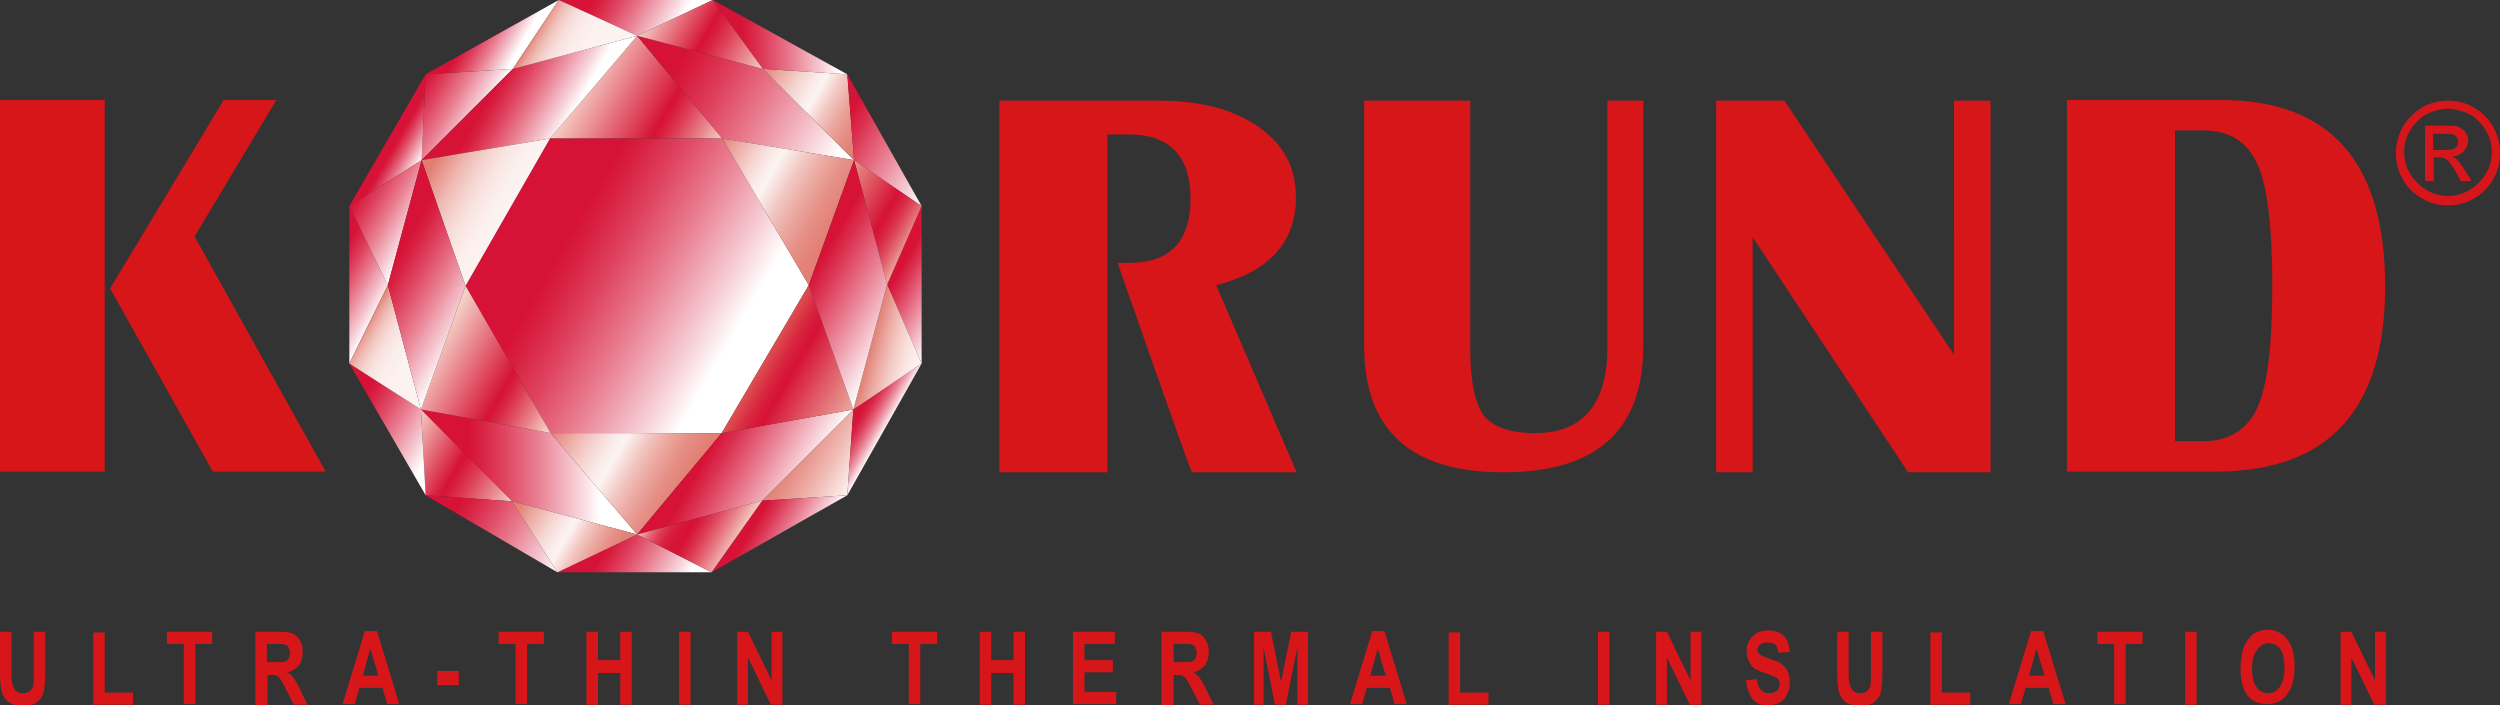 <?xml version="1.0" encoding="utf-8"?>
<!-- Generator: Adobe Illustrator 24.2.1, SVG Export Plug-In . SVG Version: 6.00 Build 0)  -->
<svg version="1.0" id="레이어_1" xmlns="http://www.w3.org/2000/svg" xmlns:xlink="http://www.w3.org/1999/xlink" x="0px"
	 y="0px" width="370px" height="104.4px" viewBox="0 0 370 104.4" style="enable-background:new 0 0 370 104.4;"
	 xml:space="preserve">
<rect x="0" y="0" width="370" height="104.4" fill="#333333" stroke="none"/>
<style type="text/css">
	.st0{fill-rule:evenodd;clip-rule:evenodd;fill:#D61619;}
	.st1{fill-rule:evenodd;clip-rule:evenodd;fill:#D6161A;}
	.st2{fill:#D61619;}
	.st3{fill:url(#SVGID_1_);}
	.st4{fill:url(#SVGID_2_);}
	.st5{fill:url(#SVGID_3_);}
	.st6{fill:url(#SVGID_4_);}
	.st7{fill:url(#SVGID_5_);}
	.st8{fill:url(#SVGID_6_);}
	.st9{fill:url(#SVGID_7_);}
	.st10{fill:url(#SVGID_8_);}
	.st11{fill:url(#SVGID_9_);}
	.st12{fill:url(#SVGID_10_);}
	.st13{fill:url(#SVGID_11_);}
	.st14{fill:url(#SVGID_12_);}
	.st15{fill:url(#SVGID_13_);}
	.st16{fill:url(#SVGID_14_);}
	.st17{fill:url(#SVGID_15_);}
	.st18{fill:url(#SVGID_16_);}
	.st19{fill:url(#SVGID_17_);}
	.st20{fill:url(#SVGID_18_);}
	.st21{fill:url(#SVGID_19_);}
	.st22{fill:url(#SVGID_20_);}
	.st23{fill:url(#SVGID_21_);}
	.st24{fill:url(#SVGID_22_);}
	.st25{fill:url(#SVGID_23_);}
	.st26{fill:url(#SVGID_24_);}
	.st27{fill:url(#SVGID_25_);}
	.st28{fill:url(#SVGID_26_);}
	.st29{fill:url(#SVGID_27_);}
	.st30{fill:url(#SVGID_28_);}
	.st31{fill:url(#SVGID_29_);}
	.st32{fill:url(#SVGID_30_);}
	.st33{fill:url(#SVGID_31_);}
	.st34{fill:url(#SVGID_32_);}
	.st35{fill:url(#SVGID_33_);}
	.st36{fill:url(#SVGID_34_);}
	.st37{fill:url(#SVGID_35_);}
	.st38{fill:url(#SVGID_36_);}
	.st39{fill:url(#SVGID_37_);}
</style>
<path class="st0" d="M0,93.5h1.7v5.8c0,0.9,0,1.5,0.1,1.8c0.1,0.5,0.3,0.8,0.5,1.1c0.3,0.3,0.7,0.4,1.1,0.4c0.4,0,0.7-0.1,1-0.3
	c0.2-0.2,0.4-0.4,0.5-0.8c0.1-0.3,0.1-1,0.1-2.1v-5.9h1.7v5.7c0,1.4-0.1,2.5-0.2,3.1c-0.1,0.6-0.5,1.2-1,1.6c-0.5,0.4-1.2,0.6-2,0.6
	c-0.9,0-1.6-0.2-2.1-0.5c-0.5-0.3-0.8-0.8-1.1-1.4c-0.2-0.6-0.3-1.7-0.3-3.3V93.5L0,93.5z M13.8,104.2V93.6h1.7v8.9h4.2v1.8H13.8
	L13.8,104.2z M27.2,104.2v-8.9h-2.5v-1.8h6.7v1.8h-2.5v8.9H27.2L27.2,104.2z M37.8,104.2V93.5h3.6c0.9,0,1.6,0.1,2,0.3
	c0.4,0.2,0.7,0.5,1,1c0.3,0.5,0.4,1.1,0.4,1.7c0,0.8-0.2,1.5-0.6,2c-0.4,0.5-0.9,0.8-1.6,1c0.4,0.3,0.7,0.6,0.9,0.9
	c0.2,0.3,0.6,0.9,1,1.8l1,2.1h-2l-1.2-2.3c-0.4-0.8-0.7-1.4-0.9-1.6c-0.2-0.2-0.3-0.4-0.5-0.4c-0.2-0.1-0.5-0.1-0.9-0.1h-0.4v4.5
	H37.8L37.8,104.2z M39.4,98h1.3c0.8,0,1.3,0,1.5-0.1c0.2-0.1,0.4-0.2,0.5-0.4c0.1-0.2,0.2-0.5,0.2-0.9c0-0.3-0.1-0.6-0.2-0.8
	c-0.1-0.2-0.3-0.4-0.5-0.4c-0.2-0.1-0.6-0.1-1.4-0.1h-1.3V98L39.4,98z M59.1,104.2h-1.8l-0.7-2.4h-3.4l-0.7,2.4h-1.8l3.3-10.8h1.8
	L59.1,104.2L59.1,104.2z M56,100l-1.2-4l-1.1,4H56L56,100z M64.7,101.4v-2.1h3.2v2.1H64.7L64.7,101.4z M76.3,104.2v-8.9h-2.5v-1.8
	h6.7v1.8H78v8.9H76.3L76.3,104.2z M86.8,104.2V93.5h1.7v4.2h3.3v-4.2h1.7v10.8h-1.7v-4.7h-3.3v4.7H86.8L86.8,104.2z M100.5,104.2
	V93.5h1.7v10.8H100.5L100.5,104.2z M109.1,104.2V93.5h1.6l3.5,7.2v-7.2h1.6v10.8h-1.7l-3.4-7v7H109.1L109.1,104.2z M134.5,104.2
	v-8.9H132v-1.8h6.7v1.8h-2.5v8.9H134.5L134.5,104.2z M145,104.2V93.5h1.7v4.2h3.3v-4.2h1.7v10.8h-1.7v-4.7h-3.3v4.7H145L145,104.2z
	 M158.8,104.2V93.5h6.2v1.8h-4.5v2.4h4.2v1.8h-4.2v2.9h4.7v1.8H158.8L158.8,104.2z M171.9,104.2V93.5h3.6c0.9,0,1.6,0.1,2,0.3
	c0.4,0.2,0.7,0.5,1,1c0.3,0.5,0.4,1.1,0.4,1.7c0,0.8-0.2,1.5-0.6,2c-0.4,0.5-0.9,0.8-1.6,1c0.4,0.3,0.7,0.6,0.9,0.9
	c0.2,0.3,0.6,0.9,1,1.8l1,2.1h-2l-1.2-2.3c-0.4-0.8-0.7-1.4-0.9-1.6c-0.2-0.2-0.3-0.4-0.5-0.4c-0.2-0.1-0.5-0.1-0.9-0.1h-0.4v4.5
	H171.9L171.9,104.2z M173.6,98h1.3c0.8,0,1.3,0,1.5-0.1c0.2-0.1,0.4-0.2,0.5-0.4c0.1-0.2,0.2-0.5,0.2-0.9c0-0.3-0.1-0.6-0.2-0.8
	c-0.1-0.2-0.3-0.4-0.5-0.4c-0.2-0.1-0.6-0.1-1.4-0.1h-1.3V98L173.6,98z M185.6,104.2V93.5h2.5l1.5,7.4l1.5-7.4h2.5v10.8h-1.6v-8.5
	l-1.7,8.5h-1.6l-1.7-8.5v8.5H185.6L185.6,104.2z M208.2,104.2h-1.8l-0.7-2.4h-3.4l-0.7,2.4h-1.8l3.3-10.8h1.8L208.2,104.2
	L208.2,104.2z M205.1,100l-1.2-4l-1.1,4H205.1L205.1,100z M214.4,104.2V93.6h1.7v8.9h4.2v1.8H214.4L214.4,104.2z M236.5,104.2V93.5
	h1.7v10.8H236.5L236.5,104.2z M245.1,104.2V93.5h1.6l3.5,7.2v-7.2h1.6v10.8h-1.7l-3.4-7v7H245.1L245.1,104.2z M258.4,100.7l1.6-0.2
	c0.2,1.4,0.8,2.1,1.8,2.1c0.5,0,0.9-0.1,1.2-0.4c0.3-0.3,0.4-0.6,0.4-1c0-0.2-0.1-0.5-0.2-0.6c-0.1-0.2-0.3-0.3-0.5-0.4
	c-0.2-0.1-0.7-0.3-1.5-0.6c-0.7-0.2-1.3-0.5-1.6-0.7c-0.3-0.3-0.6-0.6-0.8-1.1c-0.2-0.4-0.3-0.9-0.3-1.4c0-0.6,0.1-1.1,0.4-1.6
	c0.3-0.5,0.6-0.8,1.1-1.1c0.4-0.2,1-0.4,1.7-0.4c1,0,1.8,0.3,2.3,0.8c0.6,0.6,0.8,1.4,0.9,2.4l-1.7,0.1c-0.1-0.6-0.2-1-0.5-1.2
	c-0.2-0.2-0.6-0.3-1.1-0.3c-0.5,0-0.8,0.1-1.1,0.3c-0.2,0.2-0.4,0.4-0.4,0.7c0,0.3,0.1,0.5,0.3,0.7c0.2,0.2,0.7,0.4,1.5,0.7
	c0.9,0.3,1.5,0.5,1.8,0.8c0.4,0.3,0.7,0.7,0.9,1.1c0.2,0.5,0.3,1,0.3,1.6c0,0.9-0.3,1.7-0.8,2.4c-0.5,0.6-1.4,1-2.6,1
	C259.8,104.4,258.7,103.2,258.4,100.7L258.4,100.7z M271.9,93.5h1.7v5.8c0,0.9,0,1.5,0.1,1.8c0.1,0.5,0.3,0.8,0.5,1.1
	c0.3,0.3,0.7,0.4,1.1,0.4c0.4,0,0.7-0.1,1-0.3c0.2-0.2,0.4-0.4,0.5-0.8c0.1-0.3,0.1-1,0.1-2.1v-5.9h1.7v5.7c0,1.4-0.1,2.5-0.2,3.1
	c-0.1,0.6-0.5,1.2-1,1.6c-0.5,0.4-1.2,0.6-2,0.6c-0.9,0-1.6-0.2-2.1-0.5c-0.5-0.3-0.8-0.8-1.1-1.4c-0.2-0.6-0.3-1.7-0.3-3.3V93.5
	L271.9,93.5z M285.7,104.2V93.6h1.7v8.9h4.2v1.8H285.7L285.7,104.2z M305.7,104.2h-1.8l-0.7-2.4h-3.4l-0.7,2.4h-1.8l3.3-10.8h1.8
	L305.7,104.2L305.7,104.2z M302.6,100l-1.2-4l-1.1,4H302.6L302.6,100z M312.9,104.2v-8.9h-2.5v-1.8h6.7v1.8h-2.5v8.9H312.9
	L312.9,104.2z M323.4,104.2V93.5h1.7v10.8H323.4L323.4,104.2z M331.6,98.9c0-1.3,0.2-2.3,0.5-3.2c0.4-0.8,0.8-1.4,1.4-1.9
	c0.6-0.4,1.3-0.6,2.1-0.6c1.2,0,2.2,0.5,2.9,1.4c0.8,1,1.1,2.3,1.1,4.1c0,1.8-0.4,3.2-1.2,4.2c-0.7,0.9-1.7,1.3-2.9,1.3
	c-1.2,0-2.2-0.4-2.9-1.3C332,102.1,331.6,100.7,331.6,98.9L331.6,98.9z M333.3,98.9c0,1.2,0.2,2.2,0.7,2.8c0.4,0.6,1,0.9,1.7,0.9
	c0.7,0,1.2-0.3,1.7-0.9c0.4-0.6,0.7-1.6,0.7-2.8c0-1.2-0.2-2.2-0.6-2.8c-0.4-0.6-1-0.9-1.7-0.9c-0.7,0-1.2,0.3-1.7,0.9
	C333.6,96.7,333.3,97.6,333.3,98.9L333.3,98.9z M346.4,104.2V93.5h1.6l3.5,7.2v-7.2h1.6v10.8h-1.7l-3.4-7v7H346.4z"/>
<path class="st1" d="M362.3,14.9c1.3,0,2.6,0.3,3.8,1c1.2,0.7,2.2,1.6,2.9,2.9c0.7,1.2,1,2.5,1,3.9c0,1.3-0.3,2.6-1,3.8
	c-0.7,1.2-1.6,2.2-2.9,2.9c-1.2,0.7-2.5,1-3.8,1c-1.3,0-2.6-0.3-3.8-1c-1.2-0.7-2.2-1.6-2.9-2.9c-0.7-1.2-1-2.5-1-3.8
	c0-1.3,0.3-2.6,1-3.9c0.7-1.2,1.7-2.2,2.9-2.9C359.7,15.2,361,14.9,362.3,14.9L362.3,14.9z M362.3,16.1c-1.1,0-2.1,0.3-3.2,0.8
	c-1,0.6-1.8,1.4-2.4,2.4c-0.6,1-0.9,2.1-0.9,3.2c0,1.1,0.3,2.2,0.9,3.2c0.6,1,1.4,1.8,2.4,2.4c1,0.6,2.1,0.9,3.2,0.9
	c1.1,0,2.2-0.3,3.2-0.9c1-0.6,1.8-1.4,2.4-2.4c0.6-1,0.9-2.1,0.9-3.2c0-1.1-0.3-2.2-0.9-3.2c-0.6-1-1.4-1.8-2.4-2.4
	C364.4,16.4,363.3,16.1,362.3,16.1L362.3,16.1z M358.9,26.8h1.3v-3.5h0.8c0.5,0,0.8,0.1,1.1,0.3c0.4,0.3,0.8,0.9,1.4,1.9l0.7,1.3
	h1.6l-1-1.6c-0.5-0.8-0.9-1.3-1.2-1.6c-0.2-0.2-0.4-0.3-0.7-0.4c0.7-0.1,1.3-0.3,1.7-0.8c0.4-0.5,0.7-1,0.7-1.6
	c0-0.4-0.1-0.8-0.4-1.2c-0.3-0.4-0.6-0.6-1-0.8c-0.4-0.2-1.1-0.2-2.1-0.2h-2.9V26.8L358.9,26.8z M360.2,22.2h1.6
	c0.8,0,1.3-0.1,1.6-0.3c0.3-0.2,0.4-0.5,0.4-0.9c0-0.2-0.1-0.5-0.2-0.7c-0.1-0.2-0.3-0.3-0.6-0.4c-0.2-0.1-0.7-0.1-1.4-0.1h-1.5
	V22.2z"/>
<path class="st0" d="M31.5,69.8h16.7L28.8,35l12.1-20.2h-7.8L16.3,42.7L31.5,69.8L31.5,69.8z M0,69.8h15.5v-55H0V69.8z"/>
<path class="st2" d="M180,42.2c7.9-2,11.8-6.4,11.8-13c0-4.4-1.8-7.8-5.5-10.4c-3.7-2.6-8.6-3.9-14.7-3.9h-23.7v55h16V19.9h3.2
	c6,0,9.1,3.2,9.1,9.5c0,6.3-3,9.5-9.1,9.5h-1.7c0,0,9.9,28.4,11,31h15.5L180,42.2z"/>
<path class="st2" d="M243.2,14.9v36.3c0,12.5-6.9,18.7-20.7,18.7c-13.7,0-20.6-6.2-20.6-18.7V14.9h15.7v36.8c0,4.8,0.7,8,2,9.8
	c1.4,1.7,3.9,2.6,7.6,2.6c7.1,0,10.7-4.3,10.7-12.8V14.9H243.2z"/>
<path class="st2" d="M294.6,14.9v55h-12.2l-23-34.8v34.8h-5.4v-55h10.1l25.1,37.6V14.9H294.6z"/>
<path class="st2" d="M305.9,69.8v-55h22.8c16.2,0,24.3,9.2,24.3,27.6c0,18.3-8.4,27.4-25.2,27.4H305.9z M321.9,65.3h4.2
	c3.8,0,6.5-1.7,8-5c1.5-3.3,2.2-9.3,2.2-18c0-8.7-0.7-14.7-2.2-18c-1.5-3.3-4.1-5-8-5h-4.2V65.3z"/>
<linearGradient id="SVGID_1_" gradientUnits="userSpaceOnUse" x1="86.342" y1="41.032" x2="105.465" y2="52.073" gradientTransform="matrix(1 0 0 1 0 -29)">
	<stop  offset="0" style="stop-color:#F5CEC4"/>
	<stop  offset="0.586" style="stop-color:#D61236"/>
	<stop  offset="0.634" style="stop-color:#D82040"/>
	<stop  offset="0.723" style="stop-color:#DE445B"/>
	<stop  offset="0.845" style="stop-color:#E87E87"/>
	<stop  offset="0.993" style="stop-color:#F5CDC3"/>
	<stop  offset="0.995" style="stop-color:#F5CEC4"/>
</linearGradient>
<polygon class="st3" points="106.9,20.5 94.3,5.3 81.4,20.5 "/>
<g>
	
		<linearGradient id="SVGID_2_" gradientUnits="userSpaceOnUse" x1="61.896" y1="41.783" x2="71.295" y2="47.21" gradientTransform="matrix(1 0 0 1 0 -29)">
		<stop  offset="0" style="stop-color:#D61236"/>
		<stop  offset="9.660001e-02" style="stop-color:#D82042"/>
		<stop  offset="0.278" style="stop-color:#DF4460"/>
		<stop  offset="0.525" style="stop-color:#E97E91"/>
		<stop  offset="0.824" style="stop-color:#F6CDD5"/>
		<stop  offset="1" style="stop-color:#FFFFFF"/>
	</linearGradient>
	<polygon class="st4" points="62.4,23.7 63,11 75.9,10.2 	"/>
</g>
<g>
	
		<linearGradient id="SVGID_3_" gradientUnits="userSpaceOnUse" x1="85.381" y1="108.808" x2="102.416" y2="118.643" gradientTransform="matrix(1 0 0 1 0 -29)">
		<stop  offset="0.215" style="stop-color:#D61236"/>
		<stop  offset="0.278" style="stop-color:#D82042"/>
		<stop  offset="0.396" style="stop-color:#DF4460"/>
		<stop  offset="0.556" style="stop-color:#E97E91"/>
		<stop  offset="0.751" style="stop-color:#F6CDD5"/>
		<stop  offset="0.866" style="stop-color:#FFFFFF"/>
	</linearGradient>
	<polygon class="st5" points="94.3,79.1 105.3,84.7 82.5,84.7 	"/>
</g>
<g>
	
		<linearGradient id="SVGID_4_" gradientUnits="userSpaceOnUse" x1="46.619" y1="68.241" x2="56.734" y2="74.081" gradientTransform="matrix(1 0 0 1 0 -29)">
		<stop  offset="0.215" style="stop-color:#D61236"/>
		<stop  offset="0.291" style="stop-color:#D82042"/>
		<stop  offset="0.433" style="stop-color:#DF4460"/>
		<stop  offset="0.627" style="stop-color:#E97E91"/>
		<stop  offset="0.862" style="stop-color:#F6CDD5"/>
		<stop  offset="1" style="stop-color:#FFFFFF"/>
	</linearGradient>
	<polygon class="st6" points="51.7,30.5 57.4,42.2 51.7,53.8 	"/>
</g>
<g>
	
		<linearGradient id="SVGID_5_" gradientUnits="userSpaceOnUse" x1="75.174" y1="60.339" x2="113.242" y2="82.317" gradientTransform="matrix(1 0 0 1 0 -29)">
		<stop  offset="0.215" style="stop-color:#D61236"/>
		<stop  offset="0.278" style="stop-color:#D82042"/>
		<stop  offset="0.396" style="stop-color:#DF4460"/>
		<stop  offset="0.556" style="stop-color:#E97E91"/>
		<stop  offset="0.751" style="stop-color:#F6CDD5"/>
		<stop  offset="0.866" style="stop-color:#FFFFFF"/>
	</linearGradient>
	<polygon class="st7" points="81.4,20.5 106.9,20.5 119.7,42.2 106.8,64.1 81.5,64.1 68.9,42.3 	"/>
</g>
<linearGradient id="SVGID_6_" gradientUnits="userSpaceOnUse" x1="70.382" y1="38.892" x2="86.288" y2="48.076" gradientTransform="matrix(1 0 0 1 0 -29)">
	<stop  offset="0.215" style="stop-color:#D61236"/>
	<stop  offset="0.278" style="stop-color:#D82042"/>
	<stop  offset="0.396" style="stop-color:#DF4460"/>
	<stop  offset="0.556" style="stop-color:#E97E91"/>
	<stop  offset="0.751" style="stop-color:#F6CDD5"/>
	<stop  offset="0.866" style="stop-color:#FFFFFF"/>
</linearGradient>
<polygon class="st8" points="94.3,5.3 81.4,20.5 62.4,23.7 75.9,10.2 "/>
<g>
	
		<linearGradient id="SVGID_7_" gradientUnits="userSpaceOnUse" x1="62.268" y1="98.838" x2="94.261" y2="98.838" gradientTransform="matrix(1 0 0 1 0 -29)">
		<stop  offset="0.215" style="stop-color:#D61236"/>
		<stop  offset="0.274" style="stop-color:#D82042"/>
		<stop  offset="0.386" style="stop-color:#DF4460"/>
		<stop  offset="0.537" style="stop-color:#E97E91"/>
		<stop  offset="0.72" style="stop-color:#F6CDD5"/>
		<stop  offset="0.828" style="stop-color:#FFFFFF"/>
	</linearGradient>
	<polygon class="st9" points="94.3,79.1 75.8,74.2 62.3,60.6 81.5,64.1 	"/>
</g>
<g>
	
		<linearGradient id="SVGID_8_" gradientUnits="userSpaceOnUse" x1="83.015" y1="90.452" x2="102.017" y2="101.423" gradientTransform="matrix(1 0 0 1 0 -29)">
		<stop  offset="0" style="stop-color:#E38075"/>
		<stop  offset="0.139" style="stop-color:#EDACA5"/>
		<stop  offset="0.28" style="stop-color:#F5D3CF"/>
		<stop  offset="0.391" style="stop-color:#FAEBE8"/>
		<stop  offset="0.457" style="stop-color:#FCF4F2"/>
		<stop  offset="0.463" style="stop-color:#FCF2F0"/>
		<stop  offset="0.587" style="stop-color:#F2C8C3"/>
		<stop  offset="0.706" style="stop-color:#EBA8A0"/>
		<stop  offset="0.817" style="stop-color:#E69087"/>
		<stop  offset="0.918" style="stop-color:#E38277"/>
		<stop  offset="1" style="stop-color:#E27D72"/>
	</linearGradient>
	<polygon class="st10" points="81.5,64.1 94.3,79.1 106.8,64.1 	"/>
</g>
<g>
	
		<linearGradient id="SVGID_9_" gradientUnits="userSpaceOnUse" x1="62.241" y1="52.993" x2="75.154" y2="60.449" gradientTransform="matrix(1 0 0 1 0 -29)">
		<stop  offset="0.118" style="stop-color:#E27D72"/>
		<stop  offset="0.221" style="stop-color:#E8978E"/>
		<stop  offset="0.376" style="stop-color:#EFB8B2"/>
		<stop  offset="0.532" style="stop-color:#F5D3CE"/>
		<stop  offset="0.688" style="stop-color:#F9E5E2"/>
		<stop  offset="0.844" style="stop-color:#FBF0EE"/>
		<stop  offset="1" style="stop-color:#FCF4F2"/>
	</linearGradient>
	<polygon class="st11" points="62.4,23.7 81.4,20.5 68.9,42.3 	"/>
</g>
<g>
	
		<linearGradient id="SVGID_10_" gradientUnits="userSpaceOnUse" x1="64.083" y1="79.624" x2="82.97" y2="90.529" gradientTransform="matrix(1 0 0 1 0 -29)">
		<stop  offset="3.230000e-02" style="stop-color:#F5CEC4"/>
		<stop  offset="0.575" style="stop-color:#D61236"/>
		<stop  offset="0.621" style="stop-color:#D82040"/>
		<stop  offset="0.707" style="stop-color:#DE445B"/>
		<stop  offset="0.824" style="stop-color:#E87E87"/>
		<stop  offset="0.966" style="stop-color:#F5CDC3"/>
		<stop  offset="0.968" style="stop-color:#F5CEC4"/>
	</linearGradient>
	<polygon class="st12" points="62.3,60.6 81.5,64.1 68.9,42.3 	"/>
</g>
<g>
	
		<linearGradient id="SVGID_11_" gradientUnits="userSpaceOnUse" x1="59.597" y1="94.244" x2="75.619" y2="103.494" gradientTransform="matrix(1 0 0 1 0 -29)">
		<stop  offset="0" style="stop-color:#F5CEC4"/>
		<stop  offset="0.484" style="stop-color:#D61236"/>
		<stop  offset="0.544" style="stop-color:#D82040"/>
		<stop  offset="0.657" style="stop-color:#DE445B"/>
		<stop  offset="0.811" style="stop-color:#E87E87"/>
		<stop  offset="0.998" style="stop-color:#F5CDC3"/>
		<stop  offset="1" style="stop-color:#F5CEC4"/>
	</linearGradient>
	<polygon class="st13" points="75.8,74.2 63,73.3 62.3,60.6 	"/>
</g>
<g>
	
		<linearGradient id="SVGID_12_" gradientUnits="userSpaceOnUse" x1="67.803" y1="31.574" x2="77.91" y2="37.409" gradientTransform="matrix(1 0 0 1 0 -29)">
		<stop  offset="0.215" style="stop-color:#D61236"/>
		<stop  offset="0.278" style="stop-color:#D82042"/>
		<stop  offset="0.396" style="stop-color:#DF4460"/>
		<stop  offset="0.556" style="stop-color:#E97E91"/>
		<stop  offset="0.751" style="stop-color:#F6CDD5"/>
		<stop  offset="0.866" style="stop-color:#FFFFFF"/>
	</linearGradient>
	<polygon class="st14" points="75.9,10.2 63,11 82.7,0 	"/>
</g>
<g>
	
		<linearGradient id="SVGID_13_" gradientUnits="userSpaceOnUse" x1="64.366" y1="99.902" x2="83.983" y2="111.228" gradientTransform="matrix(1 0 0 1 0 -29)">
		<stop  offset="0.215" style="stop-color:#D61236"/>
		<stop  offset="0.291" style="stop-color:#D82042"/>
		<stop  offset="0.433" style="stop-color:#DF4460"/>
		<stop  offset="0.627" style="stop-color:#E97E91"/>
		<stop  offset="0.862" style="stop-color:#F6CDD5"/>
		<stop  offset="1" style="stop-color:#FFFFFF"/>
	</linearGradient>
	<polygon class="st15" points="75.8,74.2 82.5,84.7 63,73.3 	"/>
</g>
<g>
	
		<linearGradient id="SVGID_14_" gradientUnits="userSpaceOnUse" x1="57.3" y1="49.719" x2="62.428" y2="52.679" gradientTransform="matrix(1 0 0 1 0 -29)">
		<stop  offset="0.215" style="stop-color:#D61236"/>
		<stop  offset="0.291" style="stop-color:#D82042"/>
		<stop  offset="0.433" style="stop-color:#DF4460"/>
		<stop  offset="0.627" style="stop-color:#E97E91"/>
		<stop  offset="0.862" style="stop-color:#F6CDD5"/>
		<stop  offset="1" style="stop-color:#FFFFFF"/>
	</linearGradient>
	<polygon class="st16" points="62.4,23.7 51.7,30.5 63,11 	"/>
</g>
<g>
	
		<linearGradient id="SVGID_15_" gradientUnits="userSpaceOnUse" x1="48.863" y1="87.715" x2="65.767" y2="97.474" gradientTransform="matrix(1 0 0 1 0 -29)">
		<stop  offset="0.215" style="stop-color:#D61236"/>
		<stop  offset="0.278" style="stop-color:#D82042"/>
		<stop  offset="0.396" style="stop-color:#DF4460"/>
		<stop  offset="0.556" style="stop-color:#E97E91"/>
		<stop  offset="0.751" style="stop-color:#F6CDD5"/>
		<stop  offset="0.866" style="stop-color:#FFFFFF"/>
	</linearGradient>
	<polygon class="st17" points="62.3,60.6 63,73.3 51.7,53.8 	"/>
</g>
<path d="M105.5,0"/>
<linearGradient id="SVGID_16_" gradientUnits="userSpaceOnUse" x1="85.585" y1="24.078" x2="102.636" y2="33.922" gradientTransform="matrix(1 0 0 1 0 -29)">
	<stop  offset="0.215" style="stop-color:#D61236"/>
	<stop  offset="0.278" style="stop-color:#D82042"/>
	<stop  offset="0.396" style="stop-color:#DF4460"/>
	<stop  offset="0.556" style="stop-color:#E97E91"/>
	<stop  offset="0.751" style="stop-color:#F6CDD5"/>
	<stop  offset="0.866" style="stop-color:#FFFFFF"/>
</linearGradient>
<polygon class="st18" points="105.5,0 94.3,5.3 82.7,0 "/>
<linearGradient id="SVGID_17_" gradientUnits="userSpaceOnUse" x1="79.278" y1="33.405" x2="90.888" y2="40.108" gradientTransform="matrix(1 0 0 1 0 -29)">
	<stop  offset="0" style="stop-color:#E27D72"/>
	<stop  offset="1.620000e-02" style="stop-color:#E4867C"/>
	<stop  offset="7.560000e-02" style="stop-color:#EAA49B"/>
	<stop  offset="0.143" style="stop-color:#F0BDB7"/>
	<stop  offset="0.219" style="stop-color:#F4D1CD"/>
	<stop  offset="0.308" style="stop-color:#F8E1DE"/>
	<stop  offset="0.418" style="stop-color:#FAECE9"/>
	<stop  offset="0.572" style="stop-color:#FCF2F0"/>
	<stop  offset="1" style="stop-color:#FCF4F2"/>
</linearGradient>
<polygon class="st19" points="82.7,0 94.3,5.3 75.9,10.2 "/>
<g>
	
		<linearGradient id="SVGID_18_" gradientUnits="userSpaceOnUse" x1="75.612" y1="103.507" x2="91.569" y2="112.72" gradientTransform="matrix(1 0 0 1 0 -29)">
		<stop  offset="6.450000e-02" style="stop-color:#E38075"/>
		<stop  offset="0.203" style="stop-color:#EDACA5"/>
		<stop  offset="0.344" style="stop-color:#F5D3CF"/>
		<stop  offset="0.455" style="stop-color:#FAEBE8"/>
		<stop  offset="0.521" style="stop-color:#FCF4F2"/>
		<stop  offset="0.527" style="stop-color:#FCF2F0"/>
		<stop  offset="0.636" style="stop-color:#F2C8C3"/>
		<stop  offset="0.741" style="stop-color:#EBA8A0"/>
		<stop  offset="0.839" style="stop-color:#E69087"/>
		<stop  offset="0.928" style="stop-color:#E38277"/>
		<stop  offset="1" style="stop-color:#E27D72"/>
	</linearGradient>
	<polygon class="st20" points="82.5,84.7 75.8,74.2 94.3,79.1 	"/>
</g>
<g>
	
		<linearGradient id="SVGID_19_" gradientUnits="userSpaceOnUse" x1="52.641" y1="57.789" x2="62.016" y2="63.202" gradientTransform="matrix(1 0 0 1 0 -29)">
		<stop  offset="0" style="stop-color:#D61236"/>
		<stop  offset="9.660001e-02" style="stop-color:#D82042"/>
		<stop  offset="0.278" style="stop-color:#DF4460"/>
		<stop  offset="0.525" style="stop-color:#E97E91"/>
		<stop  offset="0.824" style="stop-color:#F6CDD5"/>
		<stop  offset="1" style="stop-color:#FFFFFF"/>
	</linearGradient>
	<polygon class="st21" points="57.4,42.2 62.4,23.7 51.7,30.5 	"/>
</g>
<g>
	
		<linearGradient id="SVGID_20_" gradientUnits="userSpaceOnUse" x1="54" y1="77.072" x2="65.621" y2="83.781" gradientTransform="matrix(1 0 0 1 0 -29)">
		<stop  offset="0" style="stop-color:#E27D72"/>
		<stop  offset="1.620000e-02" style="stop-color:#E4867C"/>
		<stop  offset="7.560000e-02" style="stop-color:#EAA49B"/>
		<stop  offset="0.143" style="stop-color:#F0BDB7"/>
		<stop  offset="0.219" style="stop-color:#F4D1CD"/>
		<stop  offset="0.308" style="stop-color:#F8E1DE"/>
		<stop  offset="0.418" style="stop-color:#FAECE9"/>
		<stop  offset="0.572" style="stop-color:#FCF2F0"/>
		<stop  offset="1" style="stop-color:#FCF4F2"/>
	</linearGradient>
	<polygon class="st22" points="57.4,42.2 62.3,60.6 51.7,53.8 	"/>
</g>
<g>
	
		<linearGradient id="SVGID_21_" gradientUnits="userSpaceOnUse" x1="54.399" y1="66.577" x2="70.278" y2="75.745" gradientTransform="matrix(1 0 0 1 0 -29)">
		<stop  offset="0.215" style="stop-color:#D61236"/>
		<stop  offset="0.291" style="stop-color:#D82042"/>
		<stop  offset="0.433" style="stop-color:#DF4460"/>
		<stop  offset="0.627" style="stop-color:#E97E91"/>
		<stop  offset="0.862" style="stop-color:#F6CDD5"/>
		<stop  offset="1" style="stop-color:#FFFFFF"/>
	</linearGradient>
	<polygon class="st23" points="68.9,42.3 62.3,60.6 57.4,42.2 62.4,23.7 	"/>
</g>
<g>
	
		<linearGradient id="SVGID_22_" gradientUnits="userSpaceOnUse" x1="117.36" y1="95.107" x2="126.547" y2="100.411" gradientTransform="matrix(1 0 0 1 0 -29)">
		<stop  offset="0" style="stop-color:#E27E73"/>
		<stop  offset="0.183" style="stop-color:#E68E84"/>
		<stop  offset="0.547" style="stop-color:#EFB8B2"/>
		<stop  offset="1" style="stop-color:#FCF4F2"/>
	</linearGradient>
	<polygon class="st24" points="126.3,60.6 125.4,73.3 112.8,74.1 	"/>
</g>
<g>
	
		<linearGradient id="SVGID_23_" gradientUnits="userSpaceOnUse" x1="131.345" y1="68.241" x2="141.46" y2="74.081" gradientTransform="matrix(1 0 0 1 0 -29)">
		<stop  offset="0.167" style="stop-color:#D61236"/>
		<stop  offset="0.306" style="stop-color:#DC3453"/>
		<stop  offset="0.616" style="stop-color:#EB8B9D"/>
		<stop  offset="1" style="stop-color:#FFFFFF"/>
	</linearGradient>
	<polygon class="st25" points="136.4,53.8 131.3,42.1 136.4,30.5 	"/>
</g>
<g>
	
		<linearGradient id="SVGID_24_" gradientUnits="userSpaceOnUse" x1="102.253" y1="94.216" x2="118.264" y2="103.46" gradientTransform="matrix(1 0 0 1 0 -29)">
		<stop  offset="0.167" style="stop-color:#D61236"/>
		<stop  offset="0.306" style="stop-color:#DC3453"/>
		<stop  offset="0.616" style="stop-color:#EB8B9D"/>
		<stop  offset="1" style="stop-color:#FFFFFF"/>
	</linearGradient>
	<polygon class="st26" points="94.3,79.1 106.8,64.1 126.3,60.6 112.8,74.1 	"/>
</g>
<linearGradient id="SVGID_25_" gradientUnits="userSpaceOnUse" x1="93.787" y1="35.086" x2="125.888" y2="53.619" gradientTransform="matrix(1 0 0 1 0 -29)">
	<stop  offset="0.199" style="stop-color:#D61236"/>
	<stop  offset="0.27" style="stop-color:#D82042"/>
	<stop  offset="0.404" style="stop-color:#DF4460"/>
	<stop  offset="0.585" style="stop-color:#E97E91"/>
	<stop  offset="0.806" style="stop-color:#F6CDD5"/>
	<stop  offset="0.935" style="stop-color:#FFFFFF"/>
</linearGradient>
<polygon class="st27" points="94.3,5.3 112.9,10.2 126.4,23.7 106.9,20.5 "/>
<g>
	
		<linearGradient id="SVGID_26_" gradientUnits="userSpaceOnUse" x1="113.172" y1="82.103" x2="126.239" y2="89.648" gradientTransform="matrix(1 0 0 1 0 -29)">
		<stop  offset="0" style="stop-color:#DD5252"/>
		<stop  offset="7.163604e-03" style="stop-color:#DD5051"/>
		<stop  offset="0.131" style="stop-color:#D92E42"/>
		<stop  offset="0.233" style="stop-color:#D71939"/>
		<stop  offset="0.301" style="stop-color:#D61236"/>
		<stop  offset="1" style="stop-color:#ECAA9D"/>
	</linearGradient>
	<polygon class="st28" points="126.3,60.6 106.8,64.1 119.7,42.2 	"/>
</g>
<g>
	
		<linearGradient id="SVGID_27_" gradientUnits="userSpaceOnUse" x1="105.548" y1="51.86" x2="124.506" y2="62.806" gradientTransform="matrix(1 0 0 1 0 -29)">
		<stop  offset="0" style="stop-color:#E38075"/>
		<stop  offset="0.122" style="stop-color:#EDACA5"/>
		<stop  offset="0.247" style="stop-color:#F5D3CF"/>
		<stop  offset="0.345" style="stop-color:#FAEBE8"/>
		<stop  offset="0.403" style="stop-color:#FCF4F2"/>
		<stop  offset="0.41" style="stop-color:#FCF2F0"/>
		<stop  offset="0.546" style="stop-color:#F2C8C3"/>
		<stop  offset="0.676" style="stop-color:#EBA8A0"/>
		<stop  offset="0.799" style="stop-color:#E69087"/>
		<stop  offset="0.91" style="stop-color:#E38277"/>
		<stop  offset="1" style="stop-color:#E27D72"/>
	</linearGradient>
	<polygon class="st29" points="126.4,23.7 106.9,20.5 119.7,42.2 	"/>
</g>
<g>
	
		<linearGradient id="SVGID_28_" gradientUnits="userSpaceOnUse" x1="113.053" y1="38.914" x2="129.032" y2="48.139" gradientTransform="matrix(1 0 0 1 0 -29)">
		<stop  offset="0" style="stop-color:#E38075"/>
		<stop  offset="0.143" style="stop-color:#EDACA5"/>
		<stop  offset="0.289" style="stop-color:#F5D3CF"/>
		<stop  offset="0.405" style="stop-color:#FAEBE8"/>
		<stop  offset="0.473" style="stop-color:#FCF4F2"/>
		<stop  offset="0.479" style="stop-color:#FCF2F0"/>
		<stop  offset="0.599" style="stop-color:#F2C8C3"/>
		<stop  offset="0.714" style="stop-color:#EBA8A0"/>
		<stop  offset="0.823" style="stop-color:#E69087"/>
		<stop  offset="0.921" style="stop-color:#E38277"/>
		<stop  offset="1" style="stop-color:#E27D72"/>
	</linearGradient>
	<polygon class="st30" points="112.9,10.2 125.4,11 126.4,23.7 	"/>
</g>
<g>
	
		<linearGradient id="SVGID_29_" gradientUnits="userSpaceOnUse" x1="110.241" y1="105.091" x2="120.443" y2="110.982" gradientTransform="matrix(1 0 0 1 0 -29)">
		<stop  offset="0.167" style="stop-color:#D61236"/>
		<stop  offset="0.306" style="stop-color:#DC3453"/>
		<stop  offset="0.616" style="stop-color:#EB8B9D"/>
		<stop  offset="1" style="stop-color:#FFFFFF"/>
	</linearGradient>
	<polygon class="st31" points="112.8,74.1 125.4,73.3 105.3,84.7 	"/>
</g>
<g>
	
		<linearGradient id="SVGID_30_" gradientUnits="userSpaceOnUse" x1="105.478" y1="34.487" x2="125.428" y2="34.487" gradientTransform="matrix(1 0 0 1 0 -29)">
		<stop  offset="0.199" style="stop-color:#D61236"/>
		<stop  offset="0.27" style="stop-color:#D82042"/>
		<stop  offset="0.404" style="stop-color:#DF4460"/>
		<stop  offset="0.585" style="stop-color:#E97E91"/>
		<stop  offset="0.806" style="stop-color:#F6CDD5"/>
		<stop  offset="0.935" style="stop-color:#FFFFFF"/>
	</linearGradient>
	<polygon class="st32" points="112.9,10.2 105.5,0 125.4,11 	"/>
</g>
<g>
	
		<linearGradient id="SVGID_31_" gradientUnits="userSpaceOnUse" x1="126.126" y1="89.829" x2="131.029" y2="92.66" gradientTransform="matrix(1 0 0 1 0 -29)">
		<stop  offset="0.167" style="stop-color:#D61236"/>
		<stop  offset="0.248" style="stop-color:#D7183B"/>
		<stop  offset="0.357" style="stop-color:#DA294A"/>
		<stop  offset="0.482" style="stop-color:#DF4662"/>
		<stop  offset="0.62" style="stop-color:#E66D83"/>
		<stop  offset="0.767" style="stop-color:#EE9FAE"/>
		<stop  offset="0.92" style="stop-color:#F9DCE1"/>
		<stop  offset="1" style="stop-color:#FFFFFF"/>
	</linearGradient>
	<polygon class="st33" points="126.3,60.6 136.4,53.8 125.4,73.3 	"/>
</g>
<g>
	
		<linearGradient id="SVGID_32_" gradientUnits="userSpaceOnUse" x1="122.577" y1="44.913" x2="139.254" y2="54.542" gradientTransform="matrix(1 0 0 1 0 -29)">
		<stop  offset="0.167" style="stop-color:#D61236"/>
		<stop  offset="0.306" style="stop-color:#DC3453"/>
		<stop  offset="0.616" style="stop-color:#EB8B9D"/>
		<stop  offset="1" style="stop-color:#FFFFFF"/>
	</linearGradient>
	<polygon class="st34" points="126.4,23.7 125.4,11 136.4,30.5 	"/>
</g>
<g>
	
		<linearGradient id="SVGID_33_" gradientUnits="userSpaceOnUse" x1="97.653" y1="102.183" x2="109.369" y2="108.948" gradientTransform="matrix(1 0 0 1 0 -29)">
		<stop  offset="0" style="stop-color:#F5CEC4"/>
		<stop  offset="2.860000e-02" style="stop-color:#F1B3B0"/>
		<stop  offset="8.090000e-02" style="stop-color:#EA8990"/>
		<stop  offset="0.136" style="stop-color:#E46474"/>
		<stop  offset="0.193" style="stop-color:#DF465D"/>
		<stop  offset="0.254" style="stop-color:#DB2F4C"/>
		<stop  offset="0.318" style="stop-color:#D81F40"/>
		<stop  offset="0.39" style="stop-color:#D71538"/>
		<stop  offset="0.484" style="stop-color:#D61236"/>
		<stop  offset="0.544" style="stop-color:#D82040"/>
		<stop  offset="0.657" style="stop-color:#DE445B"/>
		<stop  offset="0.811" style="stop-color:#E87E87"/>
		<stop  offset="0.998" style="stop-color:#F5CDC3"/>
		<stop  offset="1" style="stop-color:#F5CEC4"/>
	</linearGradient>
	<polygon class="st35" points="105.3,84.7 94.3,79.1 112.8,74.1 	"/>
</g>
<linearGradient id="SVGID_34_" gradientUnits="userSpaceOnUse" x1="96.803" y1="29.862" x2="112.91" y2="39.162" gradientTransform="matrix(1 0 0 1 0 -29)">
	<stop  offset="0" style="stop-color:#F5CEC4"/>
	<stop  offset="0.473" style="stop-color:#D61236"/>
	<stop  offset="0.534" style="stop-color:#D82040"/>
	<stop  offset="0.648" style="stop-color:#DE445B"/>
	<stop  offset="0.803" style="stop-color:#E87E87"/>
	<stop  offset="0.992" style="stop-color:#F5CDC3"/>
	<stop  offset="0.995" style="stop-color:#F5CEC4"/>
</linearGradient>
<polygon class="st36" points="105.5,0 112.9,10.2 94.3,5.3 "/>
<g>
	
		<linearGradient id="SVGID_35_" gradientUnits="userSpaceOnUse" x1="128.742" y1="80.34" x2="136.514" y2="82.423" gradientTransform="matrix(1 0 0 1 0 -29)">
		<stop  offset="0" style="stop-color:#E27E73"/>
		<stop  offset="6.841719e-03" style="stop-color:#E27F74"/>
		<stop  offset="0.235" style="stop-color:#EBA9A1"/>
		<stop  offset="0.456" style="stop-color:#F3CAC4"/>
		<stop  offset="0.662" style="stop-color:#F8E1DD"/>
		<stop  offset="0.849" style="stop-color:#FBEFED"/>
		<stop  offset="1" style="stop-color:#FCF4F2"/>
	</linearGradient>
	<polygon class="st37" points="131.3,42.1 126.3,60.6 136.4,53.8 	"/>
</g>
<g>
	
		<linearGradient id="SVGID_36_" gradientUnits="userSpaceOnUse" x1="123.031" y1="58.533" x2="134.651" y2="65.243" gradientTransform="matrix(1 0 0 1 0 -29)">
		<stop  offset="0" style="stop-color:#E89487"/>
		<stop  offset="0.591" style="stop-color:#D61236"/>
		<stop  offset="0.643" style="stop-color:#D7193A"/>
		<stop  offset="0.716" style="stop-color:#DA2B47"/>
		<stop  offset="0.801" style="stop-color:#DE495B"/>
		<stop  offset="0.896" style="stop-color:#E47378"/>
		<stop  offset="0.997" style="stop-color:#ECA99C"/>
		<stop  offset="1" style="stop-color:#ECAA9D"/>
	</linearGradient>
	<polygon class="st38" points="131.3,42.1 126.4,23.7 136.4,30.5 	"/>
</g>
<g>
	
		<linearGradient id="SVGID_37_" gradientUnits="userSpaceOnUse" x1="118.387" y1="66.577" x2="134.266" y2="75.745" gradientTransform="matrix(1 0 0 1 0 -29)">
		<stop  offset="0.167" style="stop-color:#D61236"/>
		<stop  offset="0.306" style="stop-color:#DC3453"/>
		<stop  offset="0.616" style="stop-color:#EB8B9D"/>
		<stop  offset="1" style="stop-color:#FFFFFF"/>
	</linearGradient>
	<polygon class="st39" points="119.7,42.2 126.4,23.7 131.3,42.1 126.3,60.6 	"/>
</g>
</svg>
